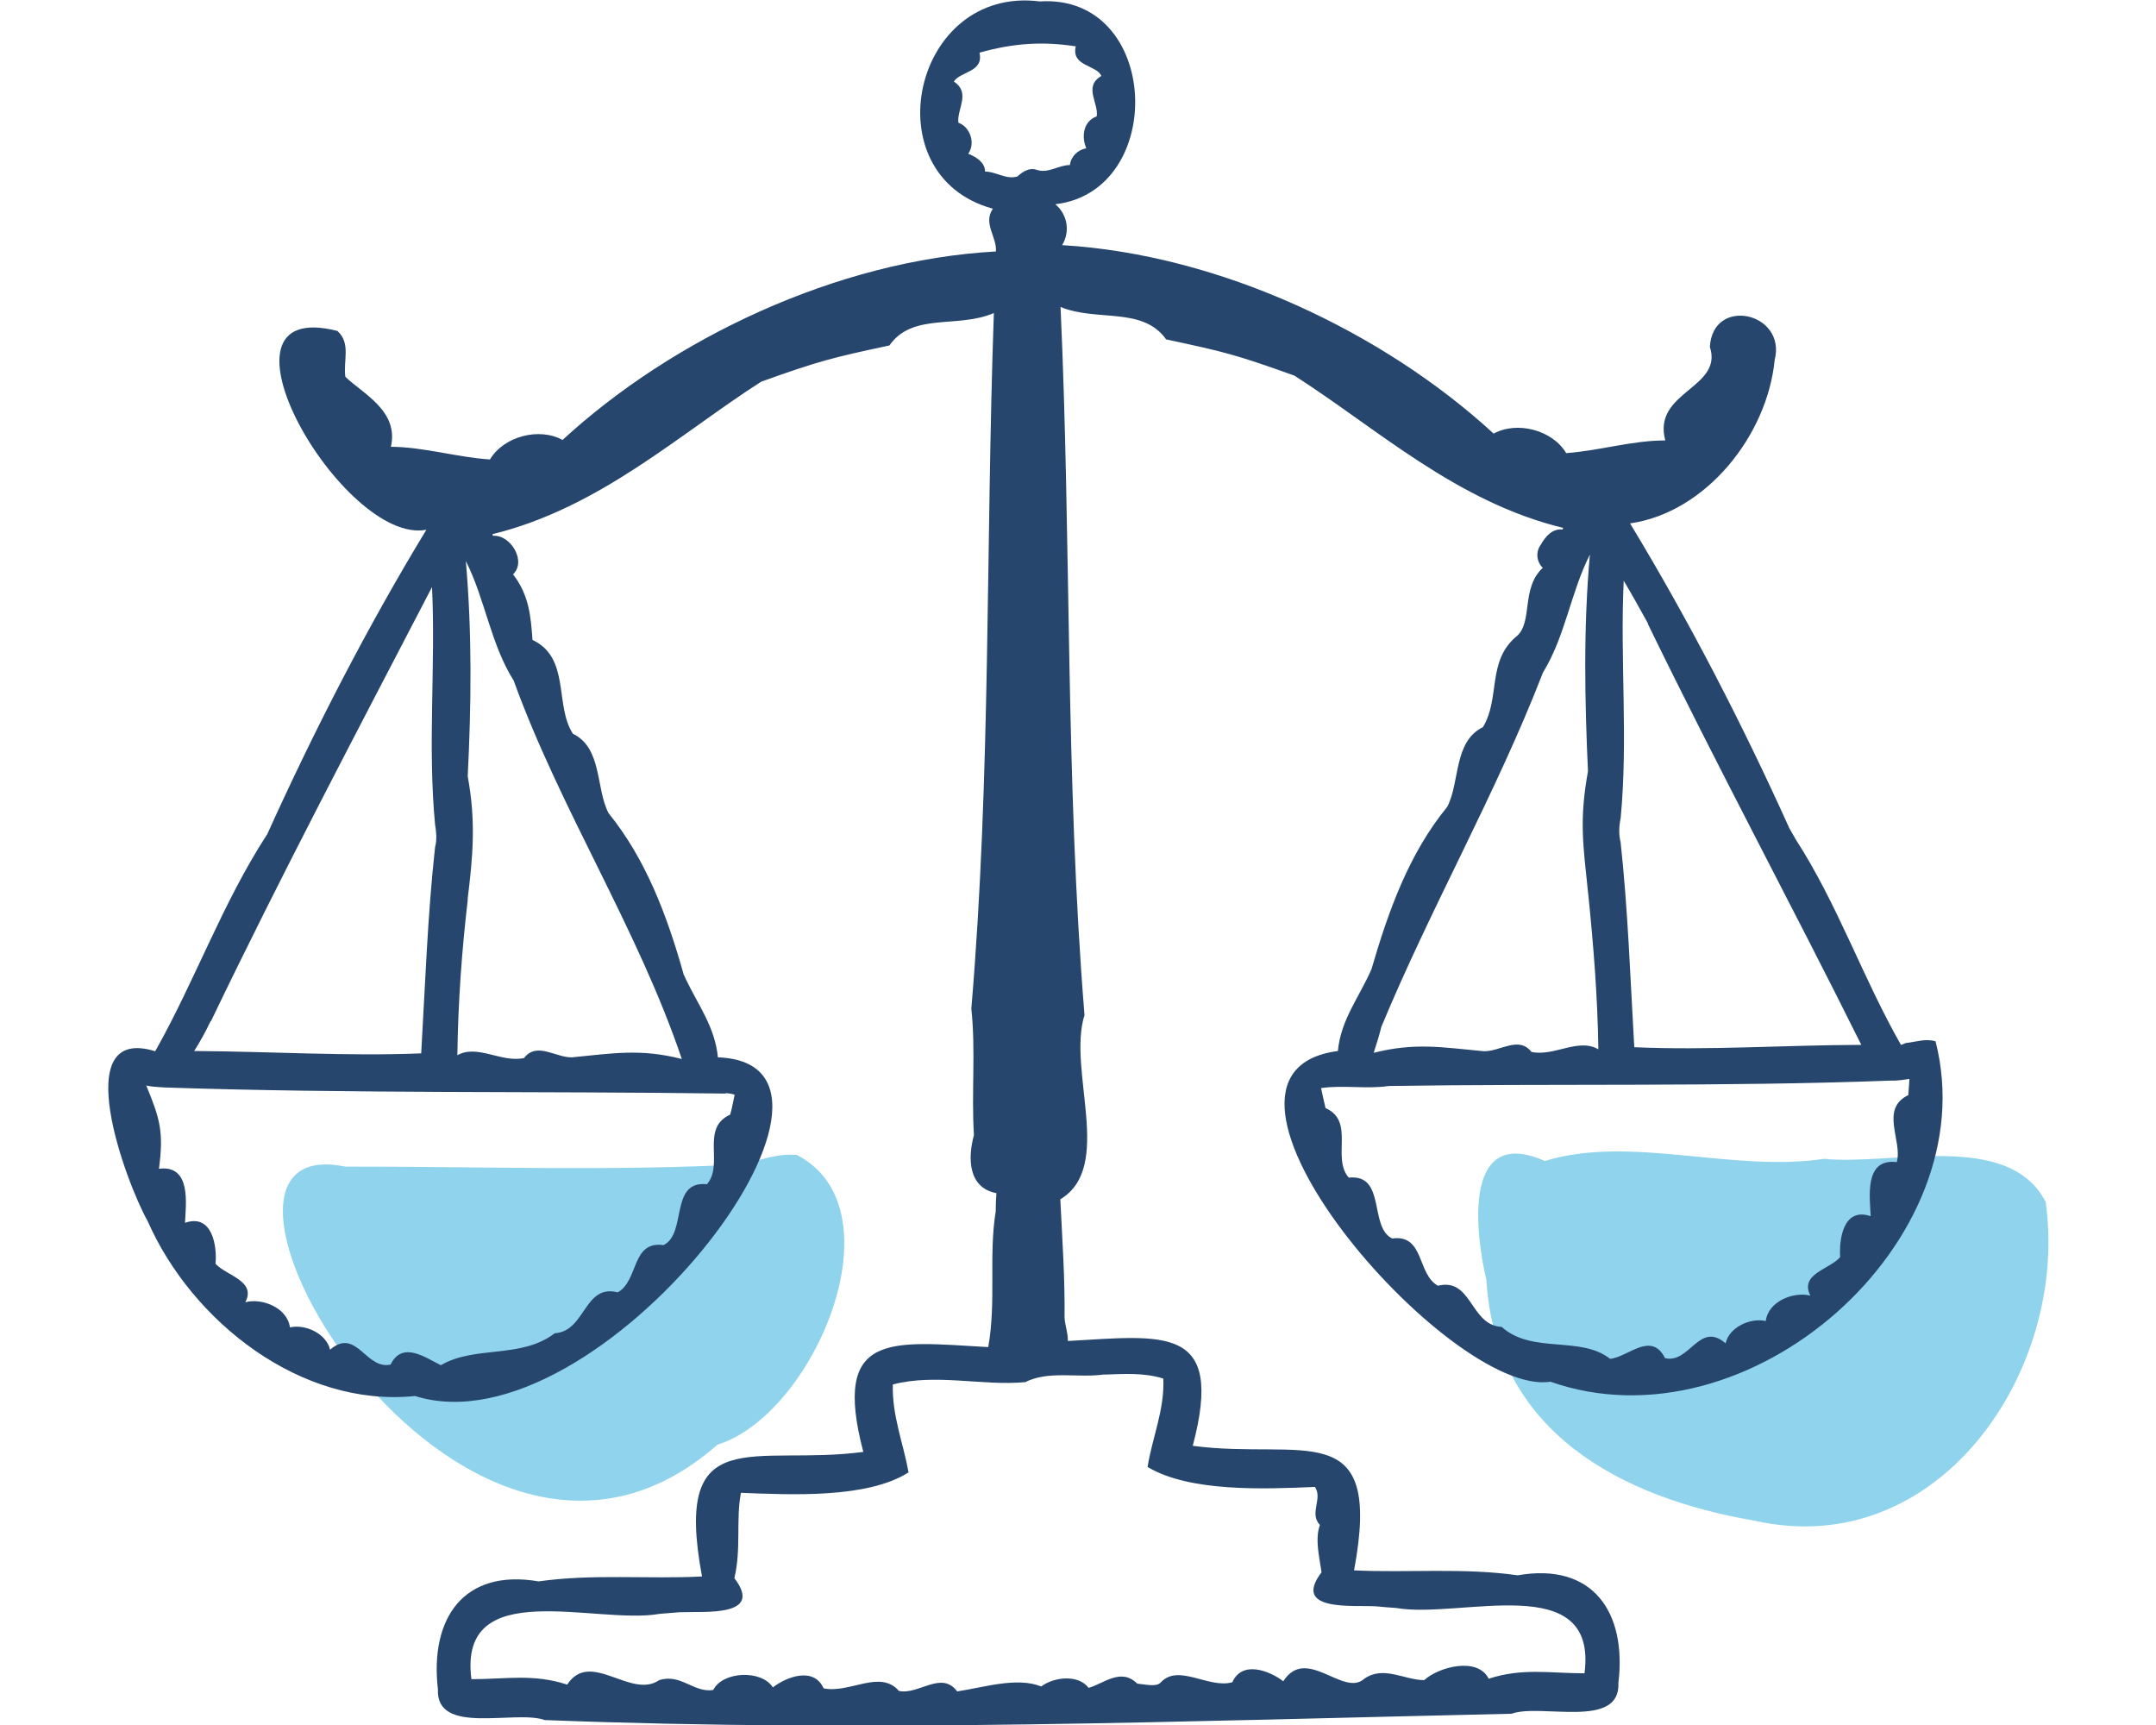<svg version="1.1" fill="none" height="64" viewBox="0 0 80 64" width="80" xmlns="http://www.w3.org/2000/svg" xmlns:xlink="http://www.w3.org/1999/xlink"><clipPath id="a"><path d="m0 0h80v64h-80z"/></clipPath><g clip-path="url(#a)"><path d="m29.559 42.847c-.619-.044-1.237.122-1.812.34-4.974.279-10.036.087-14.94.096-7.3-1.508 4.181 18.799 13.816 10.315 3.572-1.099 6.838-8.754 2.936-10.751z" fill="#90d3ed"/><path d="m75.895 44.573c-1.376-2.624-5.689-1.325-8.215-1.578-3.406.514-7.17-.898-10.358.079-3.032-1.343-2.596 2.598-2.169 4.412.34 5.641 4.992 8.083 9.931 8.929 6.856 1.561 11.708-5.589 10.82-11.832z" fill="#90d3ed"/><path d="m71.827 38.636c-.375-.113-.723.017-1.098.061.009 0 .017 0 .026-.009-.078.017-.148.061-.218.079-1.429-2.502-2.343-5.214-3.92-7.647.017.026.026.044.043.07-.087-.148-.174-.305-.261-.453-1.742-3.863-3.72-7.699-5.915-11.318 2.805-.401 5.088-3.244 5.366-6.06.453-1.77-2.3-2.38-2.404-.488.505 1.543-2.143 1.648-1.655 3.47-1.237 0-2.404.375-3.676.471-.505-.855-1.821-1.203-2.692-.724-4.068-3.741-10.131-6.644-16.012-6.993.305-.497.2-1.142-.253-1.517 4.164-.488 3.912-7.813-.575-7.525-4.713-.602-6.255 6.461-1.742 7.69-.375.549.157 1.055.113 1.587-5.906.323-11.996 3.235-16.081 6.993-.871-.48-2.187-.131-2.692.724-1.272-.087-2.439-.462-3.676-.471.305-1.343-1.063-1.979-1.69-2.598-.087-.584.218-1.238-.296-1.7-5.175-1.317.218 7.97 3.302 7.377-2.195 3.61-4.173 7.464-5.915 11.318 0 0 0 0 0-.009-1.664 2.563-2.657 5.397-4.147 8.039-3.258-1.011-1.098 4.848-.279 6.304 1.638 3.723 5.689 6.923 9.922 6.487 6.821 2.145 17.806-12.329 11.238-12.565v.017c-.104-1.133-.723-1.936-1.202-2.938-.017-.044-.035-.078-.052-.122v.017c0-.017-.018-.044-.026-.061 0 0 0-.009 0-.018-.61-2.162-1.394-4.246-2.779-5.955-.479-.907-.227-2.415-1.324-2.947-.688-1.064-.087-2.816-1.498-3.479-.061-.82-.113-1.657-.723-2.433.514-.488-.096-1.482-.74-1.43-.009-.018-.018-.044-.026-.061 3.964-.968 6.917-3.697 9.975-5.659 2.143-.767 2.631-.889 4.756-1.343.871-1.238 2.526-.619 3.877-1.203-.305 8.65-.104 17.16-.836 25.809.166 1.526 0 3.13.096 4.691-.227.837-.227 1.953.836 2.154-.018.209-.026.418-.026.628v-.035.148c0-.026 0-.052 0-.07-.27 1.639.026 3.348-.279 5.04-3.589-.201-5.819-.619-4.635 3.889-4.068.541-7.074-1.195-5.985 4.621-2.012.105-4.042-.105-6.063.183-2.796-.48-4.042 1.386-3.737 4.002-.078 1.735 2.857.75 3.964 1.142h-.017c12.187.471 23.791.035 35.935-.235-.017 0-.026 0-.043 0 1.106-.392 4.042.593 3.964-1.142.314-2.616-.941-4.482-3.737-3.993-2.021-.288-4.051-.087-6.072-.183 1.089-5.816-1.917-4.081-5.985-4.621 1.194-4.508-1.054-4.089-4.635-3.889.009-.296-.104-.567-.122-.863v.018c.017-1.517-.087-2.93-.157-4.412 2.004-1.203.253-4.787.897-6.836-.714-8.789-.488-17.5-.889-26.271 1.359.558 3.04-.026 3.92 1.203 2.195.471 2.535.549 4.756 1.343 3.058 1.953 6.011 4.691 9.975 5.65-.009.018-.018.044-.026.061-.375-.044-.636.262-.801.558-.2.262-.166.636.07.863-.819.759-.357 2.014-.967 2.537-1.115.916-.601 2.302-1.254 3.374-1.098.541-.845 2.04-1.324 2.956-1.42 1.735-2.178 3.845-2.814 6.034 0-.018.009-.035.018-.044-.462 1.073-1.159 1.901-1.263 3.087 0 0 0-.009 0-.017-6.307.828 4.147 12.879 7.893 12.268 0 0 0 0-.009 0 7.37 2.59 16.186-5.223 14.296-12.617zm-64.003-.741c2.605-5.423 5.392-10.699 8.206-16.113.139 2.93-.166 5.859.113 8.806.044.27.078.567 0 .846-.279 2.546-.366 5.101-.514 7.647-2.727.113-5.532-.07-8.424-.087.227-.357.427-.724.61-1.107zm19.104 2.659c.113.009.227.026.331.061-.052.253-.096.497-.166.741-1.115.497-.218 1.849-.862 2.581-1.394-.148-.732 1.84-1.612 2.258-1.202-.166-.915 1.325-1.699 1.753-1.254-.323-1.185 1.447-2.335 1.517-1.246.959-2.971.445-4.225 1.186-.549-.262-1.429-.924-1.864-.026-.915.218-1.272-1.395-2.248-.549-.139-.602-.923-.959-1.49-.828-.096-.741-1.054-1.099-1.655-.933.418-.802-.714-.985-1.106-1.43.061-.619-.105-1.875-1.132-1.517.026-.671.253-2.162-.967-2.005.183-1.378.035-1.857-.47-3.087.174.035.348.052.523.061-.009 0-.017 0-.026 0 .052 0 .105 0 .157.009 6.978.235 13.938.131 20.855.227zm-7.858-15.276c1.751 4.813 4.591 9.164 6.229 14.012-1.533-.392-2.561-.209-4.077-.061-.592.018-1.307-.593-1.777.026-.836.183-1.734-.523-2.474-.105.026-1.979.166-3.906.392-5.824 0 .026-.017.052-.017.079.209-1.674.314-2.947.009-4.604.131-2.624.166-5.293-.07-7.987.723 1.43.915 3.078 1.786 4.455zm17.484-18.921c-.017-.357-.357-.541-.627-.654.27-.375.087-.985-.366-1.151-.061-.506.47-1.099-.166-1.526.235-.384 1.115-.34.95-1.072 1.237-.349 2.326-.427 3.572-.235-.174.75.767.68.95 1.099-.679.392-.087 1.02-.174 1.5-.514.183-.566.785-.383 1.186-.314.044-.575.305-.61.619-.427 0-.81.331-1.246.174-.27-.087-.505.078-.688.235h.026c-.435.166-.828-.174-1.254-.166zm4.425 44.643c.732-.026 1.481-.078 2.187.148.052 1.151-.418 2.215-.584 3.278 1.568.942 4.356.82 6.211.741.296.445-.227.968.183 1.413-.192.523-.017 1.203.061 1.753-1.115 1.474 1.167 1.212 2.03 1.264h-.009c.253.026.496.044.749.061 2.378.419 7.492-1.456 6.987 2.424-1.289 0-2.3-.209-3.554.201-.409-.82-1.847-.445-2.396.052-.723 0-1.524-.558-2.23-.044-.767.68-2.143-1.247-2.997.087-.496-.384-1.524-.793-1.89.035-.88.253-2.004-.715-2.666.017-.166.174-.619.052-.863.035-.601-.602-1.246 0-1.803.157-.392-.514-1.298-.401-1.76-.052-.915-.366-2.152.044-3.119.183-.584-.785-1.429.14-2.16-.017-.706-.811-1.829.105-2.796-.096-.366-.82-1.394-.419-1.882-.035-.418-.663-1.864-.602-2.213.096-.723.113-1.202-.619-2.004-.366-1.054.724-2.553-1.151-3.415.166-1.254-.41-2.265-.201-3.554-.201-.505-3.88 4.608-2.005 6.987-2.424.253-.017.496-.044.749-.061h.078s-.018 0-.026 0c.863-.035 3.075.183 1.969-1.264.261-1.081.052-2.171.244-3.165 1.856.07 4.687.218 6.22-.759-.192-1.064-.619-2.119-.584-3.261 1.594-.418 3.328.061 4.913-.087-.009 0-.017.009-.035.018.897-.471 1.978-.157 2.988-.305zm20.167-27.85c2.587 5.319 5.305 10.359 7.919 15.616-2.892.009-5.697.209-8.424.087-.148-2.563-.235-5.118-.514-7.673 0 .026 0 .052.009.078-.078-.296-.061-.61 0-.907.279-2.947-.026-5.877.113-8.806.314.523.61 1.064.906 1.596zm-9.896 14.962c1.847-4.456 4.26-8.658 6.002-13.158.836-1.36 1.028-2.973 1.742-4.377-.244 2.72-.192 5.406-.07 8.065 0-.017 0-.026 0-.035-.331 1.84-.183 2.72.009 4.578 0 0 0-.009 0-.017.192 1.892.348 3.802.375 5.763-.741-.436-1.647.279-2.483.096-.47-.61-1.176 0-1.777-.026-1.516-.14-2.544-.331-4.077.061.105-.314.2-.628.279-.942zm19.557 2.52c-1.071.514-.2 1.709-.427 2.485-1.228-.157-.993 1.334-.967 2.006-1.037-.357-1.176.907-1.132 1.517-.383.453-1.516.619-1.106 1.43-.601-.157-1.559.192-1.655.942-.566-.131-1.359.227-1.49.828-.976-.846-1.333.767-2.248.549-.514-1.02-1.376-.035-2.038.026-1.106-.872-2.884-.166-4.025-1.186-1.167-.052-1.098-1.84-2.361-1.526-.784-.427-.497-1.918-1.699-1.753-.871-.418-.218-2.406-1.612-2.258-.645-.732.244-2.093-.862-2.581-.061-.244-.113-.497-.166-.741.819-.122 1.673.044 2.509-.078 0 0-.017 0-.026 0 6.185-.096 12.44.035 18.677-.201h.148c.174-.009.348-.035.523-.061-.009.201-.026.41-.043.61z" fill="#26466d"/></g></svg>